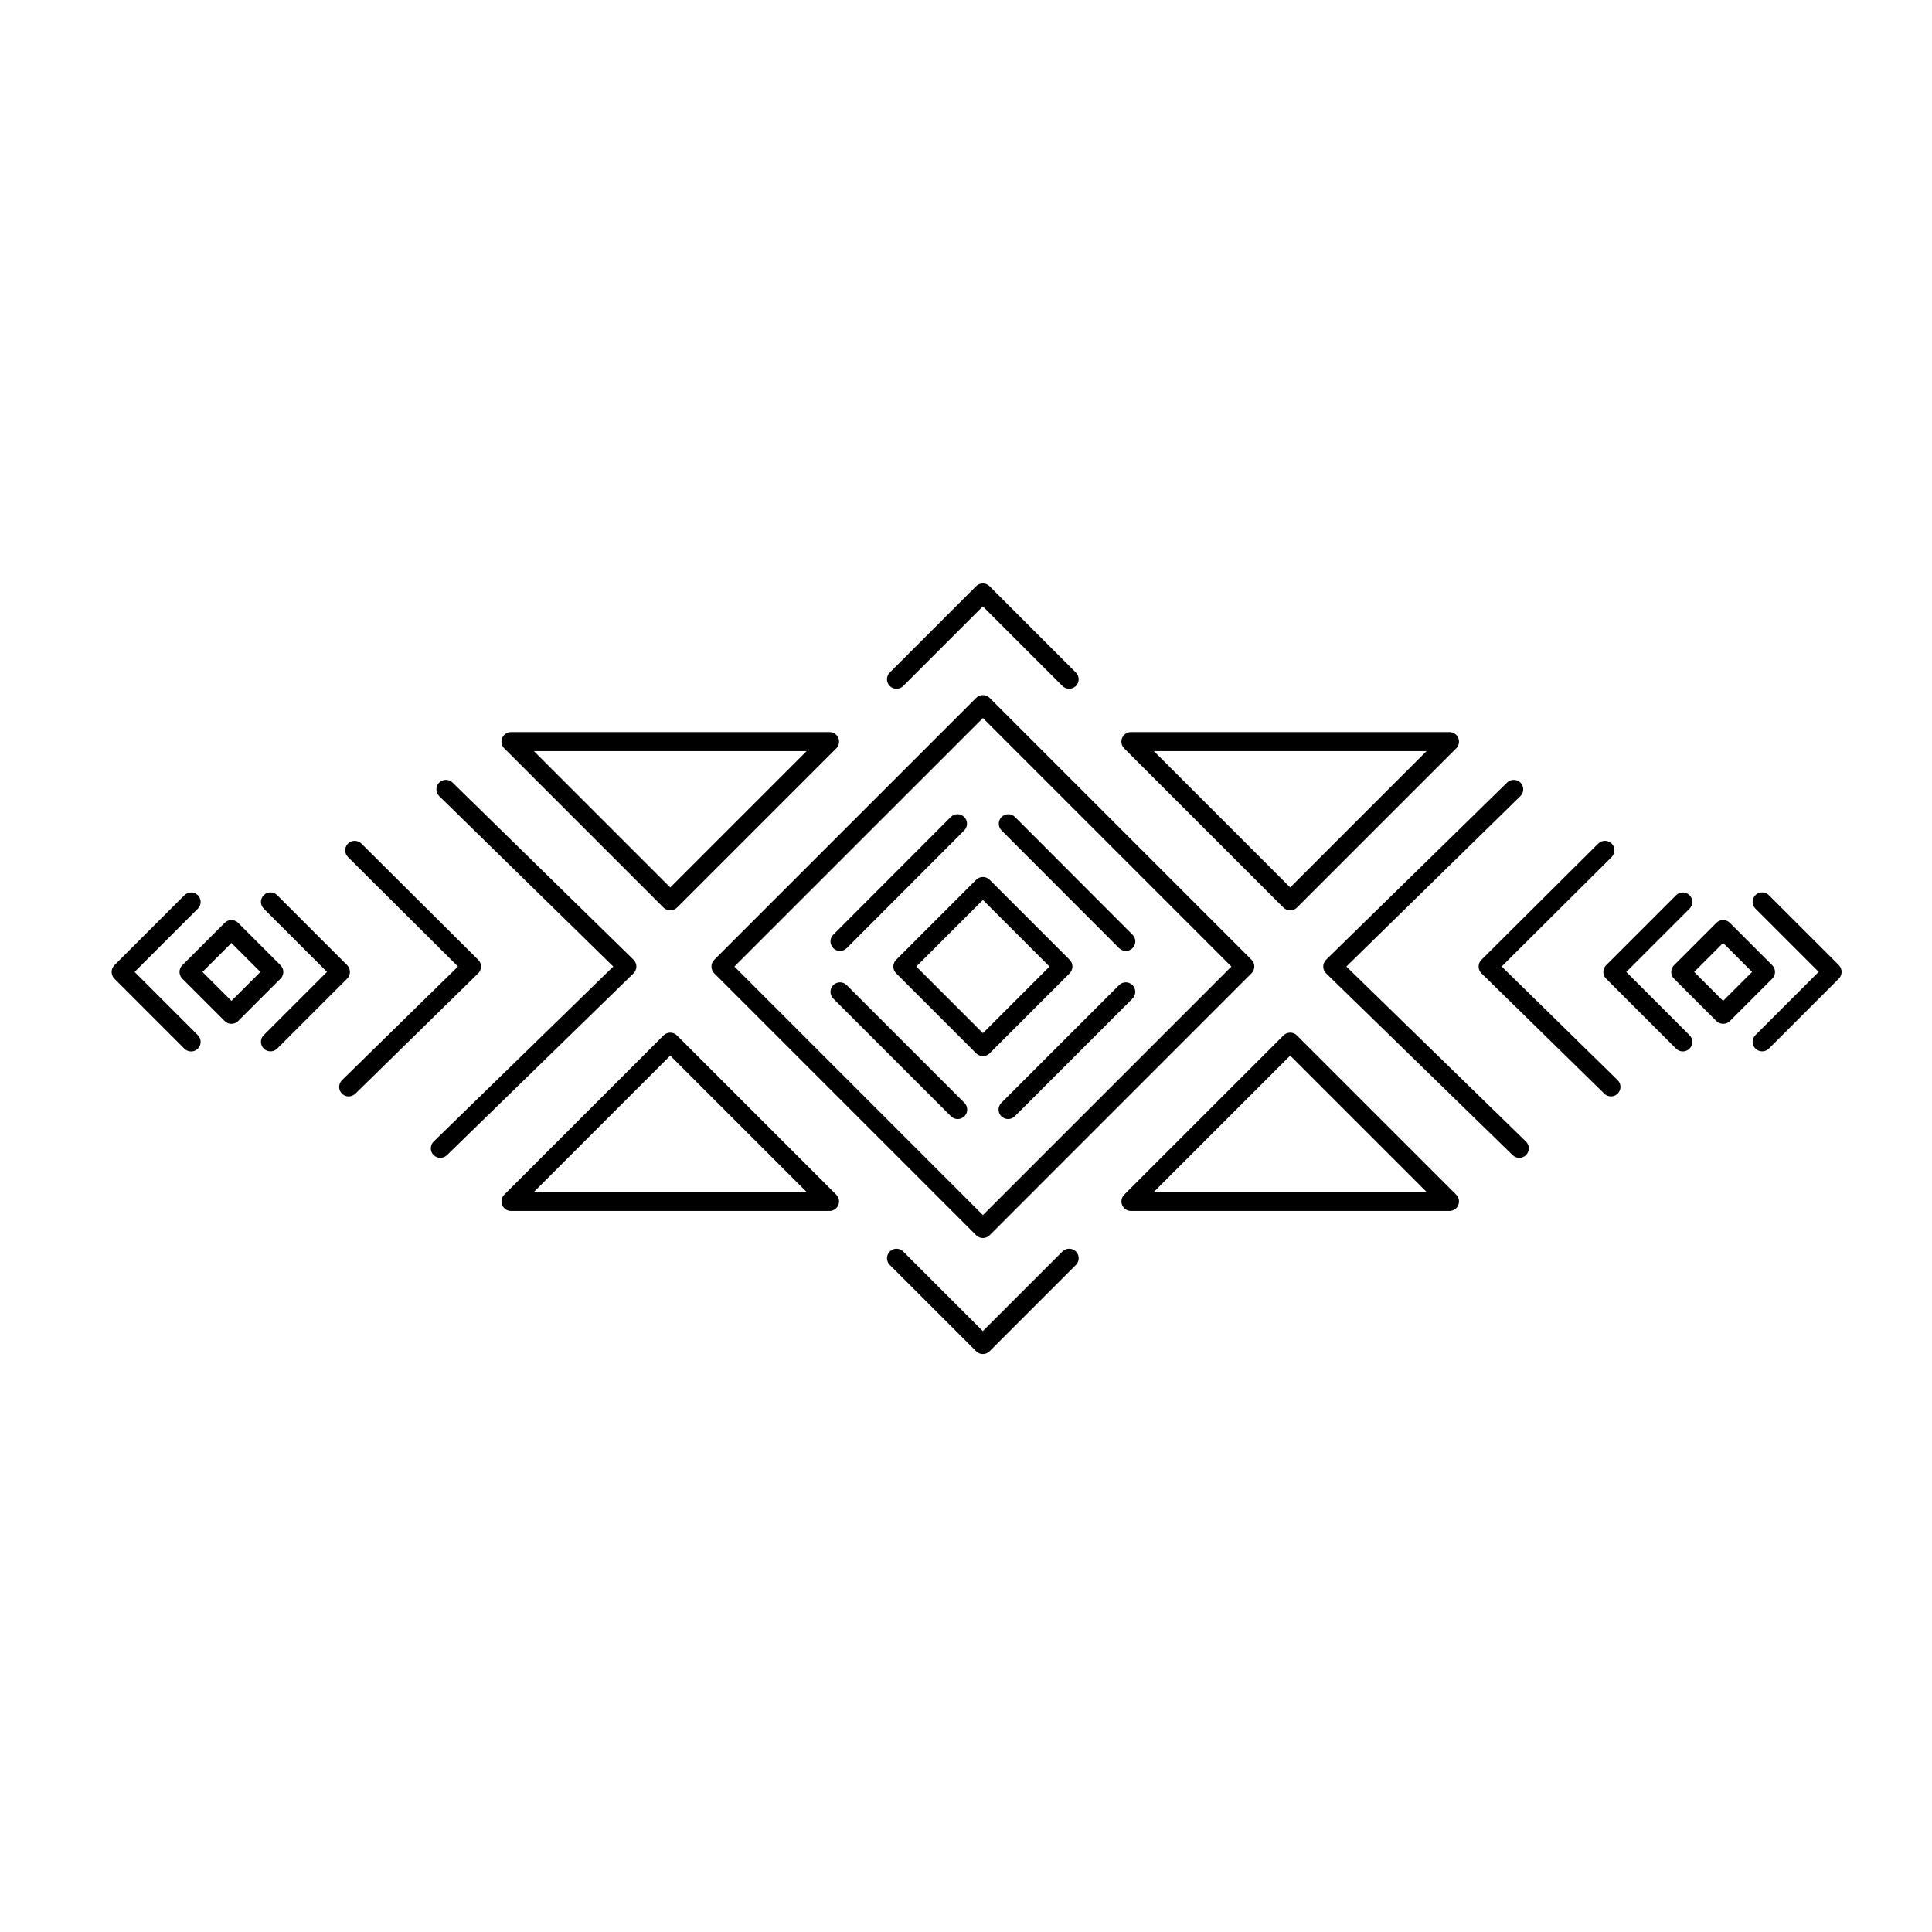 <?xml version="1.0" encoding="UTF-8"?>
<!-- Uploaded to: ICON Repo, www.svgrepo.com, Generator: ICON Repo Mixer Tools -->
<svg fill="#000000" width="800px" height="800px" version="1.1" viewBox="144 144 512 512" xmlns="http://www.w3.org/2000/svg">
 <path d="m404.48 472.09c-0.672 0-1.309-0.266-1.785-0.734l-69.418-69.426c-0.473-0.473-0.734-1.113-0.734-1.785s0.266-1.309 0.734-1.785l69.418-69.414c0.984-0.984 2.578-0.984 3.562 0l69.414 69.414c0.984 0.984 0.984 2.578 0 3.562l-69.41 69.426c-0.473 0.473-1.113 0.742-1.781 0.742zm-65.859-71.945 65.859 65.863 65.852-65.859-65.852-65.855zm74.309 39.68 31.195-31.195c0.984-0.984 0.984-2.578 0-3.562s-2.578-0.984-3.562 0l-31.195 31.195c-0.984 0.984-0.984 2.578 0 3.562 0.492 0.492 1.137 0.734 1.785 0.734 0.645 0 1.289-0.238 1.777-0.734zm-13.348 0c0.984-0.984 0.984-2.578 0-3.562l-31.195-31.195c-0.984-0.984-2.578-0.984-3.562 0s-0.984 2.578 0 3.562l31.195 31.195c0.492 0.492 1.137 0.734 1.785 0.734 0.641 0 1.281-0.238 1.777-0.734zm44.551-44.551c0.984-0.977 0.984-2.578 0-3.562l-31.145-31.195c-0.984-0.984-2.578-0.984-3.562 0-0.984 0.977-0.984 2.578 0 3.562l31.145 31.195c0.492 0.492 1.137 0.734 1.785 0.734 0.645 0 1.281-0.246 1.777-0.734zm-75.75 0 31.145-31.195c0.984-0.984 0.984-2.586 0-3.562-0.984-0.984-2.578-0.984-3.562 0l-31.145 31.195c-0.984 0.984-0.984 2.586 0 3.562 0.492 0.492 1.137 0.734 1.785 0.734 0.645 0 1.285-0.246 1.777-0.734zm36.098 28.605c-0.645 0-1.289-0.246-1.785-0.734l-21.215-21.215c-0.473-0.473-0.734-1.113-0.734-1.785s0.266-1.309 0.734-1.785l21.215-21.211c0.984-0.984 2.578-0.984 3.562 0l21.215 21.211c0.473 0.473 0.734 1.113 0.734 1.785s-0.266 1.309-0.734 1.785l-21.215 21.215c-0.484 0.488-1.129 0.734-1.777 0.734zm-17.652-23.734 17.652 17.652 17.652-17.652-17.652-17.648zm213.82 15.18c-0.645 0-1.289-0.246-1.785-0.734l-11.234-11.234c-0.984-0.984-0.984-2.578 0-3.562l11.234-11.234c0.984-0.984 2.578-0.984 3.562 0l11.234 11.234c0.984 0.984 0.984 2.578 0 3.562l-11.234 11.234c-0.488 0.488-1.133 0.734-1.777 0.734zm-7.676-13.754 7.672 7.672 7.672-7.672-7.672-7.672zm-1.227 20.328c0.984-0.984 0.984-2.578 0-3.562l-16.762-16.766 16.762-16.762c0.984-0.984 0.984-2.578 0-3.562s-2.578-0.984-3.562 0l-18.547 18.547c-0.984 0.984-0.984 2.578 0 3.562l18.547 18.551c0.492 0.492 1.137 0.734 1.785 0.734 0.641 0 1.281-0.254 1.777-0.742zm21.016 0 18.551-18.551c0.473-0.473 0.734-1.113 0.734-1.785s-0.266-1.309-0.734-1.785l-18.551-18.547c-0.984-0.984-2.578-0.984-3.562 0s-0.984 2.578 0 3.562l16.766 16.762-16.766 16.766c-0.984 0.984-0.984 2.578 0 3.562 0.492 0.492 1.137 0.734 1.785 0.734 0.645 0.008 1.289-0.23 1.777-0.719zm-407.43-6.574c-0.645 0-1.289-0.246-1.785-0.734l-11.234-11.234c-0.984-0.984-0.984-2.578 0-3.562l11.234-11.234c0.984-0.984 2.578-0.984 3.562 0l11.234 11.234c0.984 0.984 0.984 2.578 0 3.562l-11.234 11.234c-0.488 0.488-1.133 0.734-1.777 0.734zm-7.672-13.754 7.672 7.672 7.672-7.672-7.672-7.672zm-1.227 20.328c0.984-0.984 0.984-2.578 0-3.562l-16.766-16.766 16.766-16.762c0.984-0.984 0.984-2.578 0-3.562s-2.578-0.984-3.562 0l-18.551 18.547c-0.473 0.473-0.734 1.113-0.734 1.785s0.266 1.309 0.734 1.785l18.551 18.551c0.492 0.492 1.137 0.734 1.785 0.734 0.645-0.004 1.285-0.262 1.777-0.75zm21.02 0 18.551-18.551c0.473-0.473 0.734-1.113 0.734-1.785s-0.266-1.309-0.734-1.785l-18.551-18.547c-0.984-0.984-2.578-0.984-3.562 0s-0.984 2.578 0 3.562l16.766 16.762-16.766 16.766c-0.984 0.984-0.984 2.578 0 3.562 0.492 0.492 1.137 0.734 1.785 0.734 0.645 0.008 1.285-0.23 1.777-0.719zm165.91-96.105 21.098-21.098 21.098 21.098c0.984 0.984 2.578 0.984 3.562 0s0.984-2.578 0-3.562l-22.879-22.879c-0.984-0.984-2.578-0.984-3.562 0l-22.883 22.879c-0.984 0.984-0.984 2.578 0 3.562 0.492 0.492 1.137 0.734 1.785 0.734 0.648 0 1.293-0.242 1.781-0.734zm22.883 176.31 22.879-22.879c0.984-0.984 0.984-2.578 0-3.562-0.984-0.984-2.578-0.984-3.562 0l-21.098 21.098-21.102-21.098c-0.984-0.984-2.578-0.984-3.562 0-0.984 0.984-0.984 2.578 0 3.562l22.883 22.879c0.492 0.492 1.137 0.734 1.785 0.734 0.645 0 1.289-0.246 1.777-0.734zm142.19-52.027c0.969-0.992 0.945-2.59-0.051-3.562l-47.586-46.375 46.117-45.156c0.992-0.973 1.012-2.57 0.039-3.562-0.969-0.992-2.574-1.004-3.562-0.039l-47.969 46.961c-0.488 0.48-0.754 1.129-0.754 1.805 0 0.676 0.277 1.324 0.762 1.797l49.438 48.18c0.488 0.48 1.125 0.715 1.758 0.715 0.656 0.004 1.309-0.254 1.809-0.762zm24.289-16.273c0.973-0.992 0.953-2.59-0.039-3.562l-30.727-30.113 29.145-29.004c0.988-0.984 0.988-2.578 0.012-3.562-0.984-0.992-2.578-0.984-3.562-0.012l-30.961 30.805c-0.48 0.48-0.746 1.125-0.742 1.793 0.004 0.672 0.277 1.32 0.754 1.789l32.551 31.895c0.488 0.48 1.129 0.719 1.762 0.719 0.664 0.008 1.312-0.238 1.809-0.746zm-44.594 31.109h-84.426c-1.02 0-1.941-0.613-2.328-1.559-0.387-0.941-0.172-2.023 0.543-2.746l42.215-42.211c0.984-0.984 2.578-0.984 3.562 0l42.215 42.211c0.719 0.719 0.938 1.805 0.543 2.746-0.395 0.945-1.305 1.559-2.324 1.559zm-78.348-5.039h72.266l-36.133-36.129zm36.133-74.609c-0.645 0-1.289-0.246-1.785-0.734l-42.215-42.215c-0.719-0.719-0.938-1.805-0.543-2.746 0.395-0.941 1.309-1.559 2.328-1.559h84.43c1.02 0 1.941 0.613 2.328 1.559 0.387 0.941 0.172 2.023-0.543 2.746l-42.215 42.215c-0.492 0.488-1.141 0.734-1.785 0.734zm-36.133-42.211 36.133 36.133 36.133-36.133zm-85.945 121.86h-84.426c-1.02 0-1.941-0.613-2.328-1.559-0.387-0.941-0.172-2.023 0.543-2.746l42.215-42.211c0.984-0.984 2.578-0.984 3.562 0l42.215 42.211c0.719 0.719 0.938 1.805 0.543 2.746-0.395 0.945-1.305 1.559-2.324 1.559zm-78.348-5.039h72.266l-36.133-36.129zm36.137-74.609c-0.645 0-1.289-0.246-1.785-0.734l-42.215-42.215c-0.719-0.719-0.938-1.805-0.543-2.746 0.395-0.941 1.309-1.559 2.328-1.559h84.43c1.02 0 1.941 0.613 2.328 1.559 0.387 0.941 0.172 2.023-0.543 2.746l-42.215 42.215c-0.496 0.488-1.141 0.734-1.785 0.734zm-36.137-42.211 36.133 36.133 36.133-36.133zm-23.039 107.07 49.438-48.18c0.488-0.48 0.762-1.129 0.762-1.797 0-0.68-0.273-1.328-0.754-1.805l-47.969-46.961c-0.984-0.961-2.59-0.953-3.562 0.039-0.973 0.992-0.953 2.59 0.039 3.562l46.117 45.156-47.59 46.375c-0.996 0.973-1.02 2.57-0.051 3.562 0.5 0.508 1.152 0.762 1.805 0.762 0.648 0 1.285-0.238 1.766-0.715zm-24.281-16.285 32.551-31.895c0.484-0.473 0.75-1.117 0.754-1.789 0.004-0.672-0.266-1.32-0.742-1.793l-30.961-30.805c-0.984-0.973-2.578-0.984-3.562 0.012-0.977 0.984-0.977 2.578 0.012 3.562l29.145 29.004-30.727 30.113c-0.992 0.973-1.012 2.57-0.039 3.562 0.5 0.508 1.148 0.754 1.797 0.754 0.645-0.012 1.285-0.246 1.773-0.727z"/>
</svg>